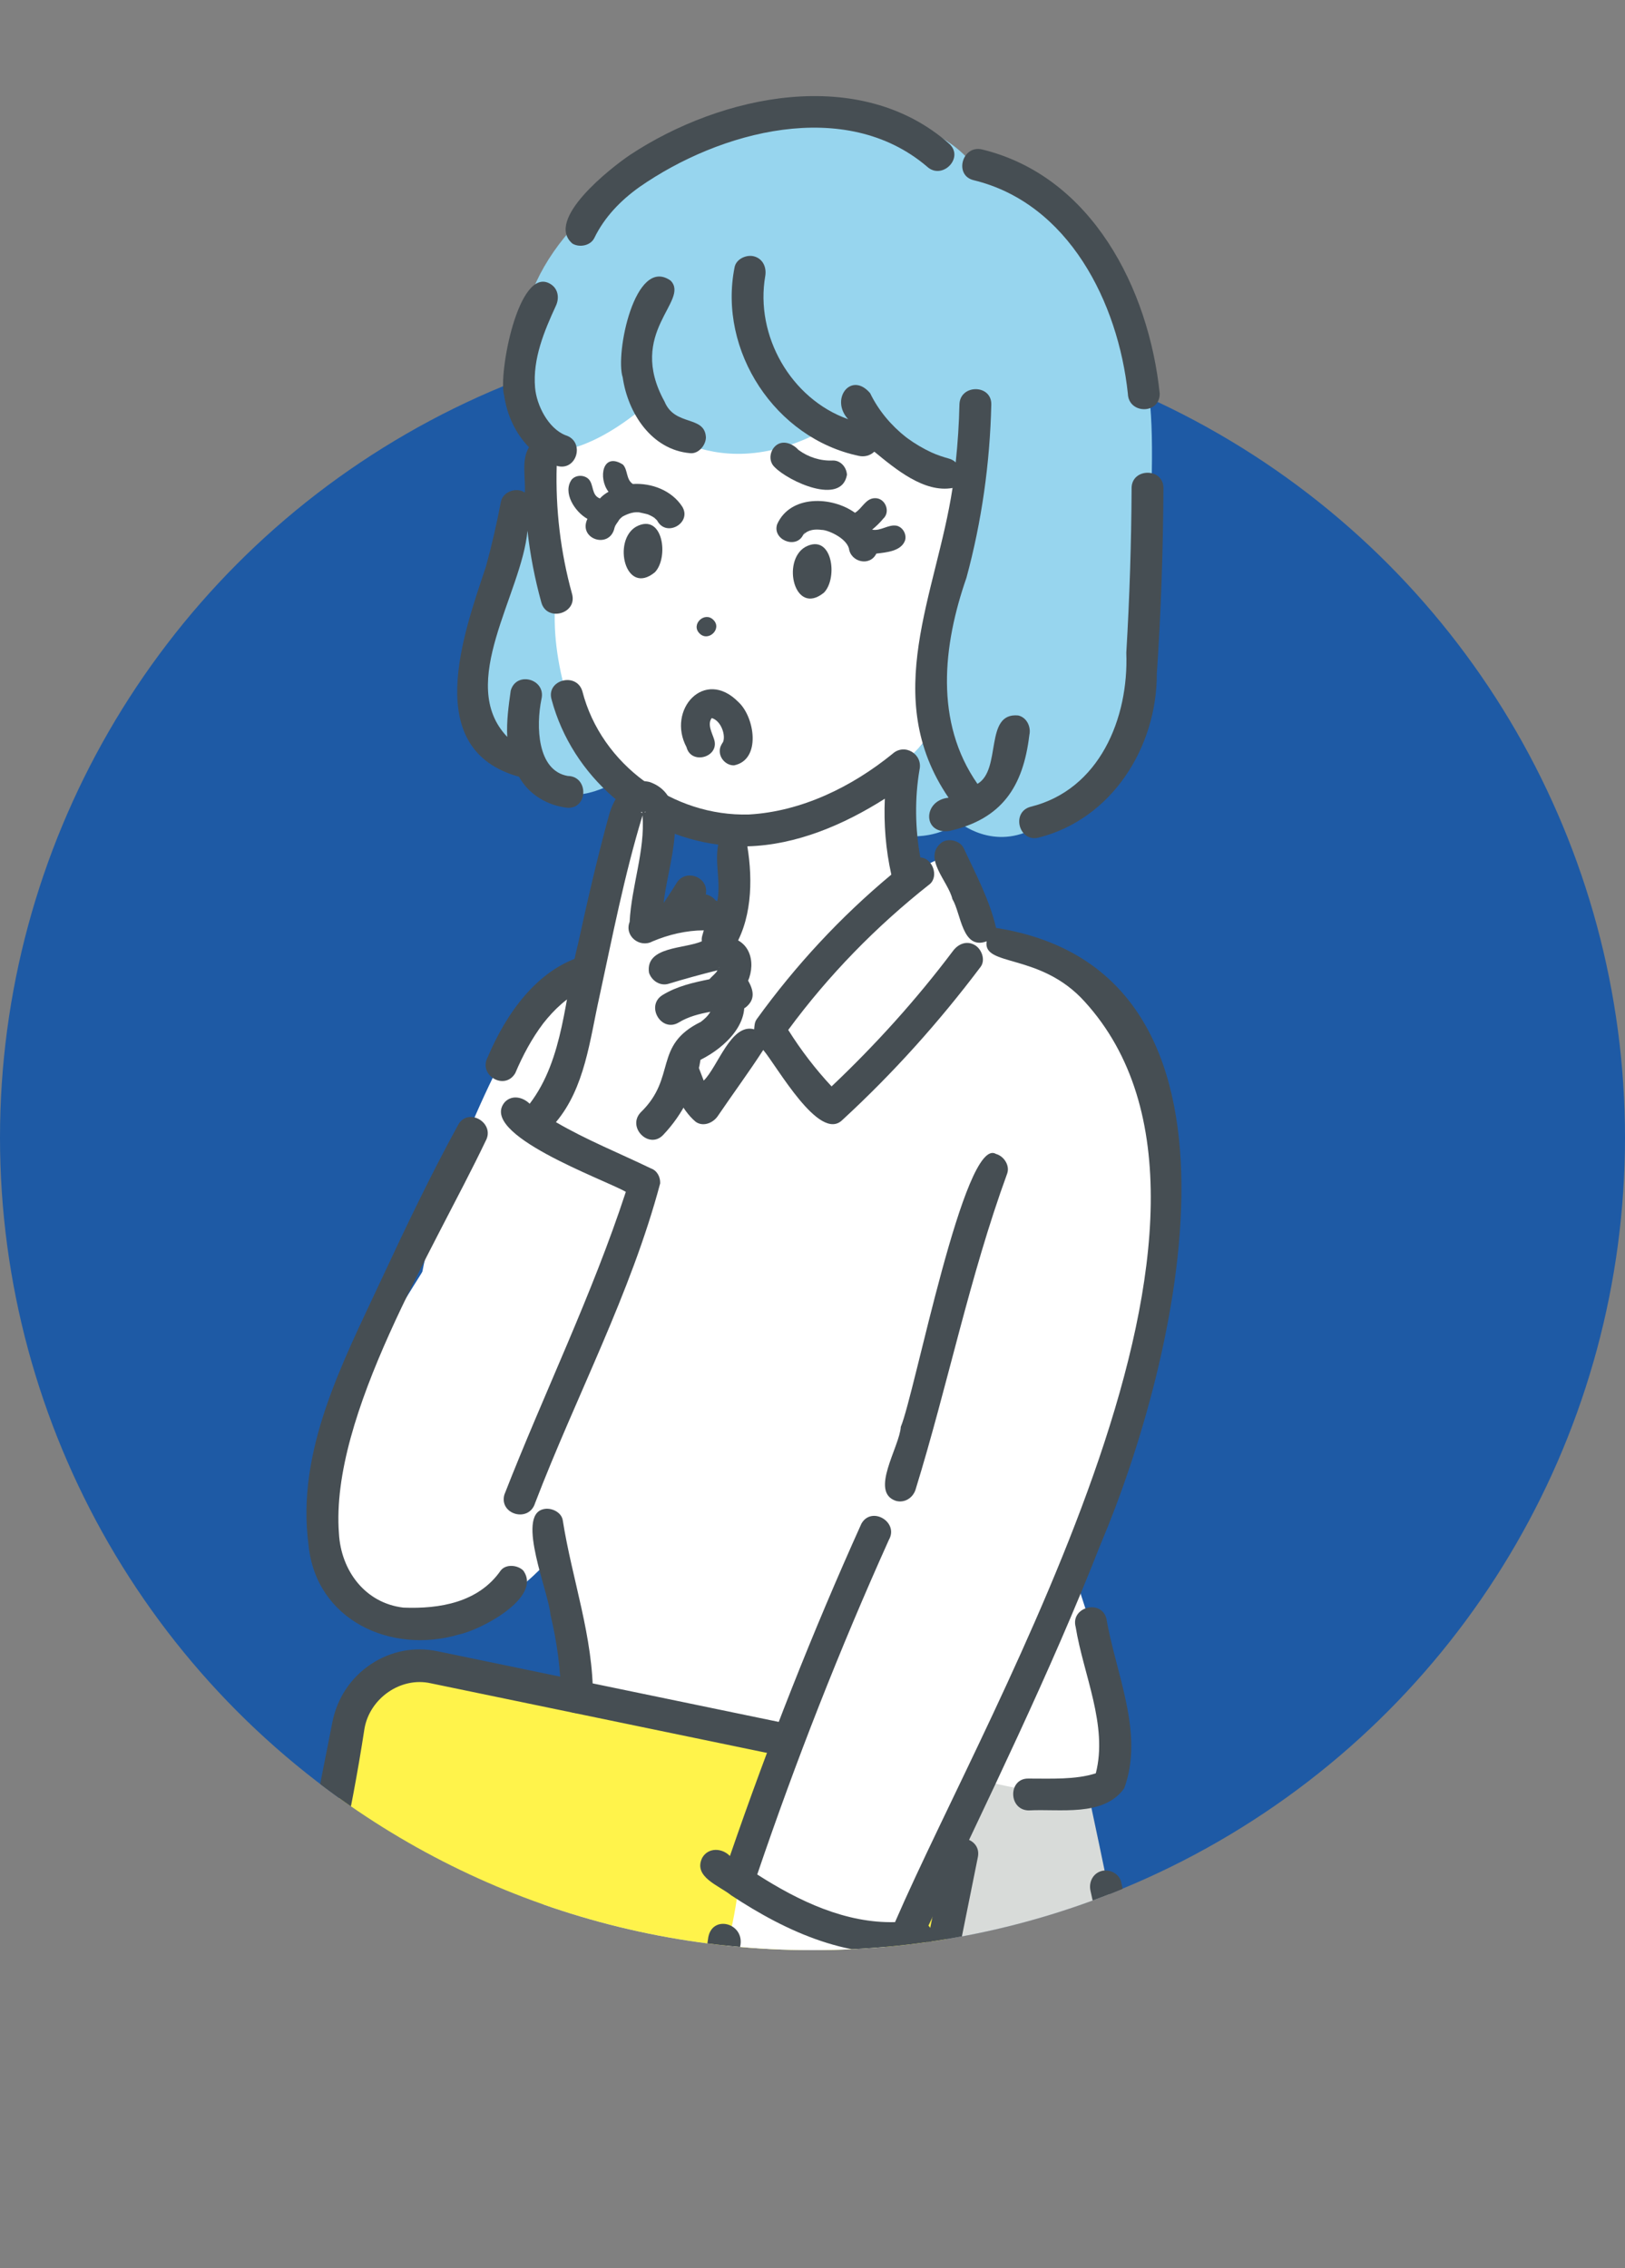 <?xml version="1.0" encoding="UTF-8"?><svg id="b" xmlns="http://www.w3.org/2000/svg" width="100" height="139.574" xmlns:xlink="http://www.w3.org/1999/xlink" viewBox="0 0 100 139.574"><rect x="0" y="0" width="100" height="139.574" fill="#808080" stroke="none"/><defs><clipPath id="d"><path d="m100,70c0,27.614-22.386,50-50,50S0,97.614,0,70V0h100v70Z" style="fill:none;"/></clipPath></defs><g id="c"><circle cx="50" cy="70" r="50" style="fill:#1e5aa5;"/><g style="clip-path:url(#d);"><g id="e"><path d="m72.34,138.594c-2.479-15.411-5.897-30.674-5.897-30.674l-30.919.438s-2.591,8.906-5.941,30.157l42.757.079Z" style="fill:#d8dbd9;"/><path d="m22.298,104.049l-4.527,20.967c-.06-.592-.014,1.633,2.028,2.766,1.955,1.084,32.003,7.228,32.003,7.228,0,0,2.411,1.186,3.603-2.104,1.192-3.289,4.327-22.165,4.327-22.165,0,0-.038-2.089-4.337-2.716-4.298-.627-29.744-5.524-29.744-5.524l-3.353,1.547Z" style="fill:#fff34b;"/><path d="m33.258,27.108l.239,11.966c-.376.064.965,12.362,11.769,12.634,0,0,.209,5.184-1.209,5.689l3.105,5.816s8.768-9.025,8.921-9.148-.445-6.96-.445-6.96C74.347,26.29,41.482.034,33.258,27.108Z" style="fill:#fff;"/><path d="m45.429,116.225s-.583,4.92-1.809,5.612c-1.226.692-7.484,5.569-7.465,7.194.018,1.625.946,4.246.946,4.246,0,0,6.576,1.697,10.14,1.817,0,0,4.776-5.189,4.918-7.292.142-2.103,2.495-8.458,2.495-8.458,0,0-7.187-1.156-9.224-3.12Z" style="fill:#fff;"/><path d="m42.478,54.523l-2.419,4.057s-5.18,1.545-7.143,3.477c-1.963,1.933-6.065,11.56-6.922,16.184-.054.291-11.315,16.274-3.286,20.971,5.591,3.271,11.075-3.229,11.075-3.229l1.74,9.081,13.068,1.727-3.163,8.544s6.143,4.282,10.973,3.517l3.911-9.343s4.762,1.398,7.409.56c0,0,3.014.215-1.757-13.597,0,0,5.619-12.676,5.581-19.845.169-8.829-.593-17.569-10.823-18.813l-2.068-4.733c-1.423-2.143-11.479,10.022-11.277,9.401,0,0-5.024-5.831-4.9-7.959Z" style="fill:#fff;"/><path d="m60.059,10.368c-5.234-7.244-25.022-1.975-27.755,8.943-2.631,7.651.907,8.338.907,8.338l-.121,2.845s-3.836,4.431-4.002,9.888c-.166,5.457.401,4.874,2.467,6.189,0,0,1.779,3.636,5.738,1.85-1.837-3.122-3.521-7.714-3.09-11.671-0.0 0-.698-5.773-.524-7.269.174-1.496.047-1.707.047-1.707,0,0,2.11.307,5.565-2.455,0,0,4.245,5.001,11.4,1.153,0,0,7.816,3.51,8.831,3.112,0,0-3.401,9.462-2.816,11.491.585,2.029.525,4.23.525,4.23l-2.192,2.262-.544,3.731s2.805.706,4.474-.734c0,0,2.184,1.882,4.836.316,0,0,5.264-1.996,5.711-5.398.448-3.402,1.943-16.385,1.146-21.577-.797-5.192-4.666-14.448-10.602-13.539Z" style="fill:#97d5ee;"/><path d="m36.39,132.698c-.254.061-14.749-3.336-15.001-3.335-2.932-.657-4.837-3.626-4.246-6.619l3.31-16.769c.292-1.481,1.138-2.751,2.38-3.575,1.213-.805,2.663-1.086,4.083-.792l21.494,4.45c.545.113.895.646.782,1.19-.113.545-.646.895-1.19.782l-21.494-4.45c-1.845-.417-3.754.925-4.078,2.785-3.556,23.125-9.551,18.992,14.18,24.343,1.152.22.943,2.029-.219,1.99Z" style="fill:#464e53;"/><path d="m51.287,135.92c-2.479.26-2.646-2.185-.801-2.104,1.897.466,3.91-.841,4.257-2.765 0.0 0,3.455-17.155,3.455-17.155.237-1.276,2.253-.885,1.975.398 0-0-3.455,17.154-3.455,17.154-.466,2.55-2.857,4.507-5.431,4.471Z" style="fill:#464e53;"/><path d="m36.918,30.673c-.531-.202-.365-.828-.684-1.179-.271-.281-.77-.286-1.04 0-.606.806.194,2.018.956,2.433-.598,1.252,1.381,1.897,1.668.545.066-.216.185-.304.294-.499-.02.035-.096.103-.015.016.008-.009.021-.02.02-.03.001.003-0.0.007-.003.013.046-.048.084-.099.139-.139.002-.012.057-.041.062-.059-.004.009-.008.011-.012.018.34-.189.764-.339,1.144-.243-.335-.059.392.074.468.123.085.032.249.118.34.184-.003-.004-.006-.008-.007-.011.06.048.116.089.015.02.082.074.153.117.204.213.574.985,2.107.091,1.524-.891-.643-1.003-1.878-1.476-3.046-1.405-.428-.28-.297-.852-.609-1.192-1.261-.809-1.54.833-.889,1.671-.188.109-.381.24-.528.413Zm3.543,1.384c-.016-.021-.031-.041-.047-.061.024.023.047.047.047.061Z" style="fill:#464e53;"/><path d="m38.284,31.804c-.012.01-.02.019-.033.029-.004.014.024.005.05-.041-.009.004-.011.008-.018.012Z" style="fill:#464e53;"/><path d="m40.254,31.855c.002.003.005.006.008.008-.003-.004-.004-.007-.008-.008Z" style="fill:#464e53;"/><path d="m38.111,31.973c0-0.0.001-.001.001-.002-.001 0-.001.001-.001.002Z" style="fill:#464e53;"/><path d="m39.15,32.407c-1.479.849-.672,4.299,1.147,2.811.88-.907.507-3.692-1.147-2.811Z" style="fill:#464e53;"/><path d="m49.56,33.655c-1.479.849-.672,4.299,1.147,2.811.88-.907.507-3.692-1.147-2.811Z" style="fill:#464e53;"/><path d="m49.416,32.934c-.002.003-.004.006-.006.009.017-.004.035-.026.051-.056-.017.019-.034.036-.045.048Z" style="fill:#464e53;"/><path d="m54.358,31.911c.464-.43.114-1.28-.52-1.255-.563.004-.784.638-1.224.898-1.421-1.022-3.97-1.116-4.787.701-.321.937,1.128,1.552,1.583.688-.002.001-.005.003-.008.003.055-.06.089-.143.126-.222-.008.02-.035.104-.067.163.291-.306.722-.333,1.117-.278.315-.008,1.459.452,1.663,1.131.107.855,1.296,1.134,1.687.326.61-.075,1.528-.141,1.768-.811.11-.374-.131-.811-.514-.904-.52-.098-.974.343-1.514.242.251-.206.485-.433.69-.682Zm-3.159.863c-.006-.002-.005-.002,0,0h0Zm.502.281c.001.001.003.002.004.004-.051-.033-.074-.065-.004-.004Z" style="fill:#464e53;"/><path d="m43.903,38.147c-.536-.549-1.409.275-.857.828.536.549,1.409-.275.857-.828Z" style="fill:#464e53;"/><path d="m41.271,17.269c-2.201-1.559-3.43,4.518-2.95,5.953.316,2.191,1.768,4.454,4.14,4.663.526.063.98-.496.98-.98-.08-1.368-1.912-.649-2.546-2.194-2.357-4.268,1.58-6.192.376-7.442Z" style="fill:#464e53;"/><path d="m58.415,28.225c-.365-.102-.74-.223-1.084-.381-.525-.242-1.025-.538-1.492-.88-.021-.015-.234-.186-.065-.047-.932-.731-1.711-1.655-2.228-2.724-1.169-1.372-2.491.367-1.352,1.603-3.529-1.251-5.741-5.148-5.101-8.814.087-.522-.137-1.055-.685-1.206-.47-.129-1.118.16-1.206.685-1.017,5.142,2.511,10.513,7.651,11.592.349.079.708-.024.951-.26,1.293,1.06,3.065,2.551,4.814,2.234-.988,6.533-4.486,12.839-.245,19.06-1.579.155-1.617,2.255.032,2.051,3.247-.734,4.558-2.72,4.939-5.906.114-.499-.152-1.085-.684-1.206-2.115-.203-.995,3.331-2.509,4.208-2.653-3.803-2.124-8.527-.678-12.68.943-3.473,1.447-7.063,1.53-10.66.027-1.262-1.934-1.262-1.961,0-.025,1.191-.104,2.378-.229,3.56-.109-.103-.241-.185-.398-.228Z" style="fill:#464e53;"/><path d="m31.941,47.797c.605,1.106,1.767,1.782,3.004,1.913,1.264.03,1.269-1.944-0-1.961-1.896-.325-1.962-3.078-1.626-4.726.299-1.243-1.553-1.751-1.891-.521-.13.931-.265,1.897-.212,2.843-3.149-3.288.906-8.817,1.243-12.689.168,1.491.454,2.97.854,4.416.336,1.215,2.228.699,1.891-.521-.712-2.575-1.023-5.221-.945-7.888,1.231.376,1.777-1.502.54-1.882-1.067-.422-1.778-1.848-1.871-2.921-.155-1.774.557-3.474,1.284-5.052.222-.48.136-1.056-.352-1.341-1.961-1.152-3.219,5.61-2.834,6.873.176,1.213.703,2.337,1.528,3.182-.492.799-.196,1.885-.26,2.788-.498-.353-1.347-.062-1.469.562-.254,1.341-.559,2.672-.921,3.989-1.391,4.181-3.994,11.269,2.037,12.936Zm2.574-.177c-.035-.015-.047-.023,0,0h0Zm-.745-.578c.038.045.025.032,0,0h0Z" style="fill:#464e53;"/><path d="m69.637,30.038c-.017,3.379-.125,6.756-.326,10.129.154,4.025-1.645,8.433-5.897,9.479-1.215.335-.699,2.227.521,1.891,4.504-1.151,7.263-5.572,7.254-10.082.26-3.8.386-7.609.408-11.417.006-1.262-1.954-1.263-1.961,0Z" style="fill:#464e53;"/><path d="m35.234,14.994c.43.252,1.109.126,1.341-.352.625-1.286,1.62-2.311,2.781-3.138,4.94-3.438,12.666-5.525,17.686-1.258.919.864,2.308-.52,1.386-1.386-5.479-4.861-14.024-3.044-19.647.665-1.211.814-5.283,4.004-3.548,5.469Z" style="fill:#464e53;"/><path d="m59.915,11.088c5.851,1.419,8.897,7.535,9.492,13.135.042,1.271,1.965,1.28,1.961-0-.669-6.446-4.174-13.384-10.931-15.026-1.226-.295-1.749,1.595-.521,1.891Z" style="fill:#464e53;"/><path d="m57.199,54.421c.603-.493.183-1.627-.563-1.657-.323-1.767-.349-3.654-.051-5.399.218-.963-.924-1.658-1.667-.974-2.491,2.022-5.586,3.544-8.825,3.728-4.643.136-9.094-3.047-10.256-7.585-.364-1.205-2.257-.691-1.891.521,1.263,4.715,5.417,8.295,10.252,8.917-.233,1.142.199,2.397-.077,3.568-.128-.257-.401-.442-.689-.505.22-1.057-1.241-1.619-1.8-.695-.856,1.413-2.587,3.608-2.483,5.242.496,2.393,1.839,7.98,3.674,9.456.462.315,1.057.059,1.342-.352.925-1.364,1.91-2.695,2.804-4.077.84.99,3.447,5.69,4.859,4.318,3.125-2.875,5.962-6.037,8.515-9.429.319-.423.068-1.096-.352-1.341-.502-.294-1.022-.073-1.341.352-2.248,2.987-4.762,5.773-7.477,8.343-.997-1.071-1.889-2.236-2.667-3.475,2.475-3.362,5.415-6.375,8.693-8.959Zm-10.632,8.297c-.135.182-.138.405-.157.62-1.423-.398-2.228,2.299-3.105,3.157-.909-2.311-1.648-4.678-2.272-7.079.384-.931.836-1.82,1.366-2.673.333,1.23,1.69,6.177,3.456,5.271,1.317-.999-.57-2.34-.828-3.464,1.243-1.832,1.316-4.328.964-6.471,3.027-.08,5.94-1.332,8.46-2.931-.068,1.562.054,3.128.4,4.671-3.127,2.603-5.901,5.596-8.285,8.898Z" style="fill:#464e53;"/><path d="m55.434,87.798c-.072,1.234-1.942,4.018-.301,4.557.533.146,1.04-.18,1.206-.684,1.991-6.451,3.321-13.102,5.641-19.456.177-.499-.201-1.073-.685-1.206-1.939-1.194-5.005,14.775-5.861,16.789Z" style="fill:#464e53;"/><path d="m67.746,94.985c4.682-11.077,10.689-35.194-6.45-37.886-.39-1.707-1.255-3.324-1.995-4.914-.232-.459-.915-.626-1.341-.352-1.226.94.397,2.396.648,3.489.54.892.595,3.161,2.109,2.602-.259,1.586,3.294.685,6.023,3.7,11.994,13.152-5.712,42.926-11.661,56.653-3.039.078-5.913-1.287-8.48-2.932,2.373-6.987,5.075-13.866,8.103-20.595.624-1.096-1.071-2.098-1.693-.99-3.015,6.683-5.706,13.516-8.091,20.449-.48-.499-1.324-.539-1.698.098-.597,1.191,1.048,1.723,1.77,2.317,3.488,2.3,7.382,4.054,11.671,3.458.686-.11.939-1.127.475-1.59,3.662-7.778,7.47-15.499,10.609-23.509Z" style="fill:#464e53;"/><path d="m36.488,104.47c.028-3.736-1.281-7.263-1.856-10.915-.08-.524-.738-.813-1.206-.685-1.676.405.356,5.153.446,6.478.415,1.745.626,3.324.655,5.122.021,1.26,1.982,1.264,1.961,0Z" style="fill:#464e53;"/><path d="m69.181,110.046c1.249-3.393-.521-7.06-1.094-10.447-.324-1.22-2.229-.705-1.891.521.473,2.925,1.996,6.058,1.238,8.999-1.25.405-2.766.321-4.137.324-1.262-.034-1.261,1.927-0,1.961,1.917-.111,4.61.418,5.883-1.358Z" style="fill:#464e53;"/><path d="m33.433,62.969c.669-.849,1.472-1.618,2.463-2.072.659-.183,1.519-.562,1.265-1.408-.163-.504-.677-.832-1.206-.685-2.908.811-4.823,3.606-5.939,6.241-.606,1.124,1.048,2.092,1.693.99.458-1.082,1.014-2.127,1.724-3.066Z" style="fill:#464e53;"/><path d="m30.4,134.519c-.48-.109-1.107.145-1.206.685.02,1.199-1.379,3.695.128,4.257.48.109,1.108-.145,1.206-.685-.022-1.199,1.38-3.695-.128-4.257Z" style="fill:#464e53;"/><path d="m70.098,120.814c-.366-1.666-.737-3.332-1.102-4.999-.113-.517-.715-.82-1.206-.685-.534.147-.798.687-.685,1.206,1.264,5.775,2.607,11.539,3.563,17.376.266,1.622.5,3.249.691,4.882.062.526.407.98.98.98.482,0,1.042-.451.98-.98-.701-5.99-1.928-11.895-3.222-17.78Z" style="fill:#464e53;"/><path d="m51.521,123.723c-.086,5.539-3.195,6.646-4.441,10.769-.008-.001-.014-.002-.024-.004.011.003.016.004.023.006-.001.002-.002.005-.003.007-.05-.005-.157-.023-.166-.024-1.152-.47-.2-2.303-.942-3.15-.361-.375-1.027-.382-1.386 0-.532.619-.206,1.541-.208,2.285-.088.196-.287.634-.338.719-.013.017-.021.03-.027.041-1.718-.828-.814-2.539-1.544-3.78-.361-.375-1.027-.382-1.387 0-.611.79-.14,1.942-.065,2.853-.026.01-.037.018.002.01 0.0 0.0 0.0.001 0.0.001-.055.021-.138.037-.19.035-1.401-.539-.529-2.656-1.279-3.638-.361-.375-1.027-.382-1.386 0-.618.827-.076,2.037-.06,2.996-.007-.002-.014-.004-.018-.007-.081-.087-.076-.079-.056-.053.135.168-.213-.178-.234-.254-1.862-3.163.741-4.895,2.931-6.792,1.96-1.623,4.42-3.203,4.818-5.928.372-1.495-1.812-2.079-1.973-.472-.525,4.016-7.418,5.764-8.3,10.014-.41,2.15.92,6.429,3.75,5.227.692.82,1.941,1.111,2.892.6.831,1.046,2.494,1.673,3.453.566,1.829,1.559,3.637.347,3.929-1.84.453-1.045,1.328-1.878,1.939-2.828,1.401-2.187,2.182-4.763,2.249-7.359.038-1.262-1.923-1.261-1.961,0Zm-7.596,10.704c.03-.004.05-.022.072-.032-.009.017-.02.026-.072.032Zm3.17.075c.001-.001.002-.002.002-.002.002.001.002.002-.002.002Zm.011-.009c.029-.019.034-.002,0,0h0Z" style="fill:#464e53;"/><path d="m51.237,28.337c-.75.034-1.5-.206-2.102-.652-.372-.412-1.031-.659-1.468-.192-.315.343-.36.911 0,1.248.844.873,4.111,2.396,4.453.478-.021-.463-.388-.901-.882-.882Z" style="fill:#464e53;"/><path d="m44.293,46.213c-.009.467.41.897.882.882,1.688-.344,1.269-2.977.264-3.896-2.087-2.126-4.422.475-3.19,2.782.286,1.105,2.034.618,1.701-.469-.122-.406-.441-.937-.152-1.327.587.167.87,1.067.697,1.473-.11.171-.206.331-.202.555Zm.218-.574c.011-.014.023-.028.04-.05-.016.021-.03.041-.045.061.002-.004.003-.008.005-.012Z" style="fill:#464e53;"/><path d="m39.906,55.974l.605-6.812-1.941-.014-3.997,17.305s-2.051,3.25-1.89,3.188c.161-.063,6.581,2.73,6.581,2.73l.861-3.229s2.15-1.189,2.355-3.987l2.355-2.616-.069-2.016.413-1.64-1.123-1.315-.03-1.712-4.119.119Z" style="fill:#fff;"/><path d="m45.2,57.762c.746-2.871-2.52-2.709-4.36-2.122.147-2.182,1.945-6.545-.87-7.522-1.363-.321-2.181.908-2.494,2.046-.717,2.605-1.322,5.247-1.898,7.886-.844,3.283-.864,7.094-2.982,9.869-.415-.408-1.074-.567-1.524-.111-1.71,1.976,6.067,4.75,7.441,5.531-2.079,6.357-5.042,12.403-7.474,18.632-.342,1.217,1.508,1.752,1.89.521,2.513-6.561,5.89-12.883,7.698-19.677.014-.397-.192-.787-.574-.919-1.945-.939-3.979-1.756-5.842-2.845,1.786-2.116,2.087-5.076,2.669-7.683.811-3.741,1.545-7.535,2.661-11.193.164,2.17-.681,4.347-.794,6.553-.338.87.621,1.625,1.406,1.201.996-.421,2.074-.676,3.158-.681-.054.222-.159.439-.121.673-1.046.476-3.482.3-3.252,1.93.16.494.681.845,1.206.685.996-.304,1.999-.577,3.009-.83-.119.22-.338.365-.498.552-1.013.208-1.987.426-2.872.965-1.079.651-.095,2.347.99,1.693.593-.361,1.262-.529,1.94-.655-.141.25-.357.448-.586.62-2.955,1.45-1.461,3.409-3.699,5.568-.866.917.518,2.306,1.386,1.386,1.208-1.27,2.018-2.891,2.294-4.62,1.509-.749,3.254-2.361,2.529-4.21.833-.957.901-2.733-.44-3.243Zm-5.475-7.82c.012.025-.023.044-.064.057.029-.036.059-.068.064-.057Zm-.198.082c-.034-.008-.09-.04-.087-.042.068-.046.088.004.087.042Zm2.832,7.285c.021-.003.018-.002,0,0h0Zm.739,7.91c-.025.022-.057.026,0,0h0Zm1.197-5.893c0.0 0.0 0.0.001 0.0.001 0-0-0-.001-0-.001Zm-.027.17c-.009.027-.025.046-.037.07-.006.002.006-.023.037-.07Zm-.165.296c-.018.03-.038.06-.061.079.032-.041.051-.065.061-.079Zm-.242,2.013c.001.002.004.006.005.008-0.0.003-.001.006-.001.009-.004-.005-.006-.011-.004-.017Zm.005-.008c0,0,0.0 0.0.001 0-0-0-0-0-.001-0Zm.44.356c.101-.011.067.004,0,0h0Z" style="fill:#464e53;"/><path d="m30.813,96.641c-1.367,1.969-3.764,2.373-5.994,2.282-2.352-.279-3.831-2.273-3.961-4.556-.556-7.288,5.82-17.433,9.029-24.161.608-1.107-1.085-2.097-1.693-.989-1.711,3.119-3.24,6.332-4.743,9.555-2.366,5.082-5.234,10.505-4.465,16.287.447,4.635,5.073,6.76,9.252,5.519,1.34-.273,5.163-2.28,3.961-3.937-.34-.339-1.058-.419-1.387-0Z" style="fill:#464e53;"/></g></g></g></svg>